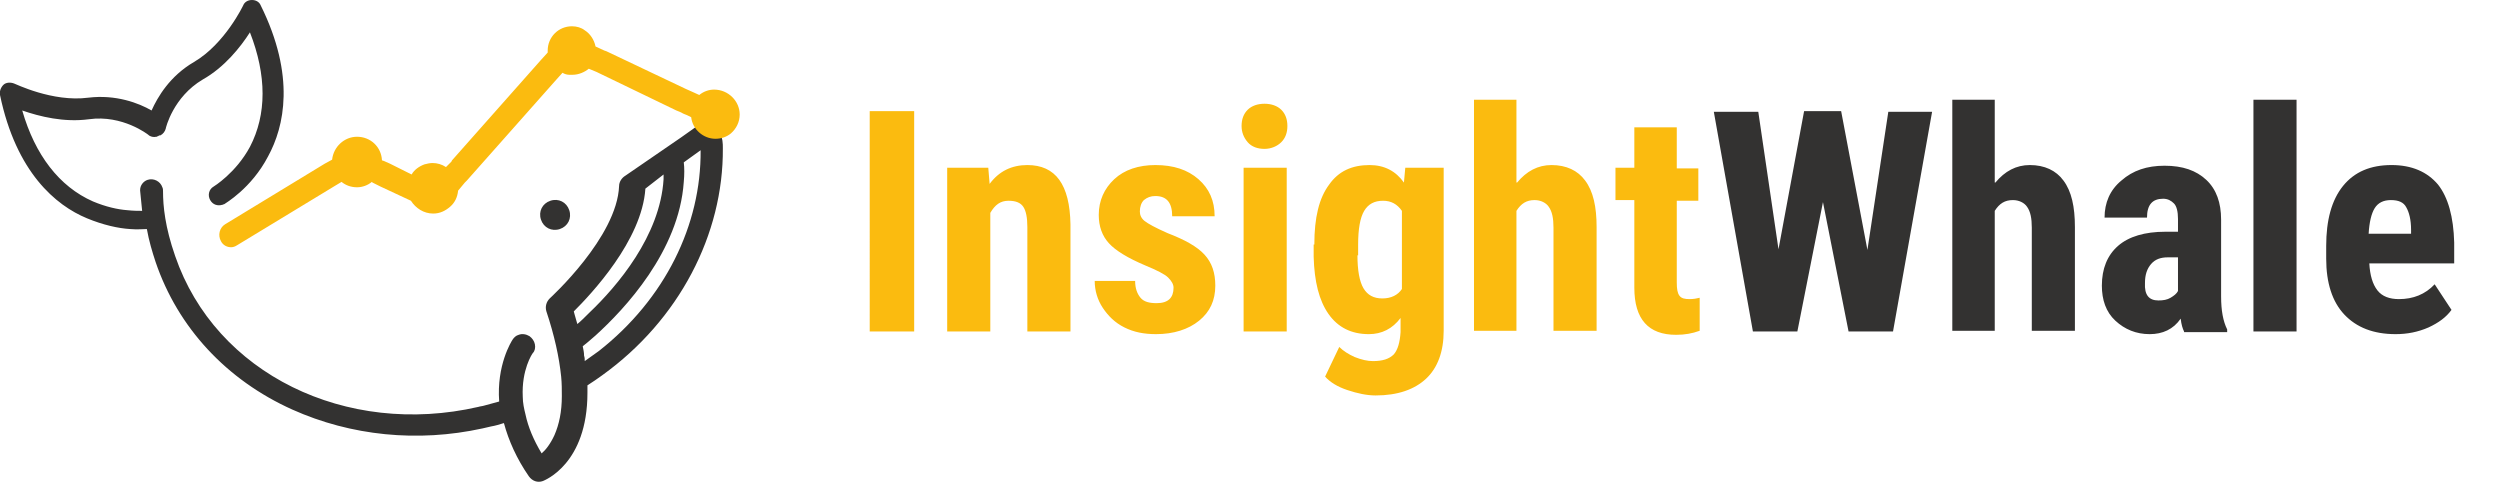 <?xml version="1.0" encoding="utf-8"?>
<!-- Generator: Adobe Illustrator 21.1.0, SVG Export Plug-In . SVG Version: 6.00 Build 0)  -->
<svg version="1.1" id="Layer_1" xmlns="http://www.w3.org/2000/svg" xmlns:xlink="http://www.w3.org/1999/xlink" x="0px" y="0px"
	 viewBox="0 0 371.1 71.8" style="enable-background:new 0 0 371.1 71.8;" xml:space="preserve">
<path style="fill:#333231;" d="M80.3,32.6c-0.4-1.2,0.2-2.4,1.4-2.8c1.2-0.4,2.4,0.2,2.8,1.4c0.4,1.2-0.2,2.4-1.4,2.8
	C81.9,34.4,80.7,33.8,80.3,32.6z M107.3,22c0.1,12.8-6.5,25.5-17.9,33.7c-0.7,0.5-1.4,1-2.2,1.5c0,0.4,0,0.8,0,1.1
	c0,10.6-6.4,13-6.6,13.1c-0.8,0.3-1.6,0-2.1-0.7c-1.8-2.6-3-5.3-3.7-7.9c-0.6,0.2-1.3,0.4-1.9,0.5c-0.4,0.1-0.9,0.2-1.3,0.3
	c-9.6,2.1-19.5,1.1-28.2-2.8c-9.8-4.4-17-12.2-20.3-21.9c-0.5-1.5-1-3.2-1.3-4.9c-0.5,0-1.4,0.1-2.5,0c-1.7-0.1-4-0.6-6.4-1.6
	C8.3,30.5,2.4,25.6,0,14.1c-0.1-0.5,0.1-1.1,0.5-1.5s1.1-0.4,1.6-0.2c0.1,0,5.7,2.8,11,2.1c4.1-0.5,7.5,0.8,9.4,1.9
	c0.9-2,2.7-5.1,6.3-7.2c4.6-2.7,7.3-8.4,7.3-8.4C36.3,0.3,36.8,0,37.4,0c0.6,0,1.1,0.3,1.3,0.8c5.2,10.5,3.5,18,1.1,22.4
	c-2.5,4.8-6.4,7-6.5,7.1c-0.1,0-0.2,0.1-0.3,0.1c-0.7,0.2-1.4,0-1.8-0.7c-0.4-0.7-0.2-1.6,0.5-2c0,0,3.3-2,5.4-5.9
	c2.5-4.8,2.5-10.6,0-17c-1.4,2.2-3.8,5.2-7,7c-4.4,2.6-5.5,7.2-5.5,7.3c-0.1,0.4-0.4,0.8-0.8,1c0,0,0,0-0.1,0c-0.1,0-0.1,0-0.2,0.1
	c-0.1,0-0.1,0-0.2,0.1c0,0-0.1,0-0.1,0c-0.4,0.1-0.9,0-1.2-0.3c0,0-3.8-3-8.8-2.3c-3.7,0.5-7.3-0.4-9.9-1.3
	c1.9,6.6,5.5,11.3,10.5,13.5c1.9,0.8,3.7,1.2,5.1,1.3c0.9,0.1,1.7,0.1,2.2,0.1c-0.1-1-0.2-2-0.3-3v-0.1c0-0.7,0.5-1.3,1.1-1.5
	c0.9-0.3,1.9,0.2,2.2,1.1c0.1,0.2,0.1,0.4,0.1,0.6c0,2.2,0.3,5.3,1.8,9.6c6,17.5,25.4,26.9,45,22.4c0.3-0.1,0.6-0.1,0.9-0.2
	c0.7-0.2,1.5-0.4,2.2-0.6c-0.4-5.4,1.8-8.9,2-9.2c0.2-0.3,0.5-0.6,0.9-0.7c0.5-0.2,1.1-0.1,1.6,0.2c0.4,0.3,0.7,0.7,0.8,1.2
	c0.1,0.5,0,1-0.3,1.3c-0.1,0.1-1.7,2.5-1.5,6.5c0,0.9,0.2,1.8,0.4,2.6c0.4,1.9,1.2,3.8,2.4,5.8c0.6-0.5,1.3-1.4,1.9-2.7
	c0.7-1.6,1.1-3.5,1.1-5.8c0-0.9,0-1.9-0.1-2.9c-0.3-2.9-1-6.1-2.2-9.7c-0.2-0.7,0-1.4,0.5-1.9c0.1-0.1,10-9.1,10.3-16.7
	c0-0.6,0.4-1.2,0.9-1.5l8.3-5.7l2.4-1.7c0-0.2,0-0.4-0.1-0.6c0-0.1,0-0.2-0.1-0.4c-0.1-0.8-0.2-1.5-0.4-2.2c0-0.2,0-0.3,0.2-0.4
	l1.4-0.5l1.8,0.8c0.2,1,0.3,1.9,0.4,2.9c0.1,0.5,0.1,0.9,0.1,1.4C107.3,20.5,107.3,21.3,107.3,22z M85.7,48.1c0.5-0.4,1.1-1,1.8-1.7
	c4.1-3.9,10.5-11.4,11-19.8c0,0,0-0.1,0-0.1c0-0.2,0-0.4,0-0.6L95.8,28c-0.5,7.7-8.1,15.7-10.6,18.2C85.1,46.1,85.4,47,85.7,48.1z
	 M104,22.3l-2.5,1.8c0.1,0.8,0.1,1.8,0,2.9c-0.7,10.3-8.8,18.9-13.1,22.8c-0.8,0.7-1.5,1.3-1.9,1.6c0,0,0,0,0,0c0,0,0,0,0,0
	c0.1,0.5,0.2,0.9,0.2,1.4c0.1,0.3,0.1,0.5,0.1,0.8c0.7-0.5,1.4-1,2.1-1.5C98.7,44.4,104.1,33.4,104,22.3z"/>
<path style="fill:#FBBB0F;" d="M109.8,17c0,1.1-0.5,2.1-1.3,2.8c0,0,0,0,0,0c-0.6,0.5-1.4,0.8-2.3,0.8c-1.8,0-3.4-1.4-3.6-3.2
	l-0.4-0.2l-0.2-0.1l-0.5-0.2l-0.6-0.3l-0.5-0.2l-11.6-5.6l-0.2-0.1l-1.2-0.5c-0.6,0.5-1.5,0.9-2.4,0.9c-0.2,0-0.3,0-0.5,0
	c-0.3,0-0.7-0.1-1-0.3l-0.9,1L69.3,26.8L69,27.1l-1,1.2c-0.1,1-0.5,1.8-1.2,2.4c-0.7,0.6-1.5,1-2.5,1c-1.4,0-2.6-0.8-3.3-1.9
	l-1.5-0.7l-3-1.4l-0.2-0.1l-1-0.5h0L55.2,27c-0.6,0.5-1.4,0.8-2.2,0.8c-0.9,0-1.7-0.3-2.3-0.8l-1,0.6l-14.5,8.8
	c-0.3,0.2-0.6,0.3-0.9,0.3c-0.6,0-1.2-0.3-1.5-0.9c-0.5-0.9-0.2-2,0.6-2.5l14.8-9l1.1-0.6c0.2-1.9,1.8-3.4,3.7-3.4
	c2,0,3.6,1.5,3.7,3.5l0.3,0.1l0.9,0.4l2.2,1.1l1,0.5c0.4-0.7,1.1-1.2,1.9-1.5c0.4-0.1,0.8-0.2,1.2-0.2c0.7,0,1.4,0.2,2,0.6L67,24
	l0.1-0.2L80.3,8.9l1-1.1c0-0.1,0-0.2,0-0.3c0-2,1.6-3.6,3.6-3.6c0.7,0,1.4,0.2,1.9,0.6c0.8,0.5,1.4,1.4,1.6,2.4l1.3,0.6l0.3,0.1
	l11.8,5.6l0.9,0.4l0,0l1.1,0.5h0c0.6-0.5,1.4-0.8,2.2-0.8C108.1,13.3,109.8,15,109.8,17z"/>
<path style="fill:#FBBB0F;" d="M135.7,49.2h-6.6V16.5h6.6V49.2z M146.7,24.9l0.2,2.4c1.4-1.9,3.3-2.8,5.6-2.8c4.2,0,6.3,2.9,6.4,8.8
	v15.9h-6.4V33.7c0-1.4-0.2-2.4-0.6-3c-0.4-0.6-1.1-0.9-2.2-0.9c-1.2,0-2,0.6-2.7,1.8v17.6h-6.4V24.9H146.7z M174.2,42.7
	c0-0.5-0.3-1-0.8-1.5c-0.5-0.5-1.7-1.1-3.4-1.8c-2.6-1.1-4.4-2.2-5.4-3.3c-1-1.1-1.5-2.5-1.5-4.2c0-2.1,0.8-3.9,2.3-5.3
	c1.5-1.4,3.6-2.1,6.1-2.1c2.7,0,4.8,0.7,6.4,2.1c1.6,1.4,2.4,3.2,2.4,5.5H174c0-2-0.8-3-2.5-3c-0.7,0-1.2,0.2-1.7,0.6
	c-0.4,0.4-0.6,1-0.6,1.7c0,0.5,0.2,1,0.7,1.4c0.5,0.4,1.6,1,3.4,1.8c2.6,1,4.4,2,5.5,3.2c1.1,1.2,1.6,2.7,1.6,4.6
	c0,2.2-0.8,3.9-2.4,5.2c-1.6,1.3-3.8,2-6.4,2c-1.8,0-3.3-0.3-4.7-1c-1.4-0.7-2.4-1.7-3.2-2.9s-1.2-2.6-1.2-4h6
	c0,1.1,0.3,1.9,0.8,2.5c0.5,0.6,1.3,0.8,2.4,0.8C173.4,45,174.2,44.2,174.2,42.7z M184.3,18.7c0-1,0.3-1.8,0.9-2.4
	c0.6-0.6,1.5-0.9,2.5-0.9s1.9,0.3,2.5,0.9c0.6,0.6,0.9,1.4,0.9,2.4c0,1-0.3,1.8-0.9,2.4s-1.5,1-2.5,1s-1.9-0.3-2.5-1
	S184.3,19.6,184.3,18.7z M191,49.2h-6.4V24.9h6.4V49.2z M195.1,36.3c0-4,0.7-6.9,2.2-8.9c1.4-2,3.4-2.9,6-2.9c2.2,0,3.9,0.9,5.1,2.6
	l0.2-2.2h5.7v24.2c0,3.1-0.9,5.5-2.6,7.1c-1.7,1.6-4.2,2.5-7.5,2.5c-1.3,0-2.7-0.3-4.2-0.8c-1.5-0.5-2.6-1.2-3.3-2l2.1-4.4
	c0.6,0.6,1.4,1.1,2.3,1.5c1,0.4,1.9,0.6,2.7,0.6c1.4,0,2.4-0.3,3.1-1c0.6-0.7,0.9-1.8,1-3.3v-2.1c-1.2,1.6-2.8,2.4-4.7,2.4
	c-2.6,0-4.6-1-6-3c-1.4-2-2.1-4.8-2.2-8.5V36.3z M201.5,37.9c0,2.2,0.3,3.9,0.9,4.9c0.6,1,1.5,1.5,2.8,1.5c1.3,0,2.3-0.5,2.9-1.4
	V31.3c-0.7-1-1.6-1.5-2.8-1.5c-1.3,0-2.2,0.5-2.8,1.5c-0.6,1-0.9,2.7-0.9,5V37.9z M225.2,27.1c1.4-1.7,3.1-2.6,5.1-2.6
	c2.2,0,3.9,0.8,5,2.3c1.2,1.6,1.7,3.9,1.7,6.9v15.4h-6.4V33.8c0-1.4-0.2-2.4-0.7-3.1c-0.4-0.6-1.2-1-2.1-1c-1.2,0-2,0.5-2.7,1.6
	v17.8h-6.3V14.8h6.3V27.1z M248.9,19v6h3.2v4.8h-3.2v12.1c0,1,0.1,1.6,0.4,2c0.3,0.4,0.8,0.5,1.5,0.5c0.6,0,1.1-0.1,1.5-0.2l0,4.9
	c-1.1,0.4-2.2,0.6-3.5,0.6c-4.1,0-6.2-2.3-6.2-7V29.7h-2.8v-4.8h2.8v-6H248.9z"/>
<path style="fill:#333231;" d="M277.2,37.1l3.1-20.5h6.5L281,49.2h-6.6l-3.8-19.2l-3.8,19.2h-6.6l-5.8-32.6h6.6L264,37l3.8-20.5h5.5
	L277.2,37.1z M296.2,27.1c1.4-1.7,3.1-2.6,5.1-2.6c2.2,0,3.9,0.8,5,2.3c1.2,1.6,1.7,3.9,1.7,6.9v15.4h-6.4V33.8
	c0-1.4-0.2-2.4-0.7-3.1c-0.4-0.6-1.2-1-2.1-1c-1.2,0-2,0.5-2.7,1.6v17.8h-6.3V14.8h6.3V27.1z M324.2,49.2c-0.2-0.4-0.4-1-0.5-1.9
	c-1.1,1.6-2.7,2.3-4.6,2.3c-2,0-3.7-0.7-5.1-2s-2-3.1-2-5.2c0-2.5,0.8-4.5,2.4-5.9s4-2.1,7-2.1h1.9v-1.9c0-1.1-0.2-1.9-0.6-2.3
	c-0.4-0.4-0.9-0.7-1.6-0.7c-1.6,0-2.4,0.9-2.4,2.8h-6.3c0-2.2,0.8-4.1,2.5-5.5c1.7-1.5,3.8-2.2,6.4-2.2c2.7,0,4.7,0.7,6.2,2.1
	c1.5,1.4,2.2,3.4,2.2,5.9v11.4c0,2.1,0.3,3.7,0.9,4.9v0.4H324.2z M320.4,44.6c0.7,0,1.3-0.1,1.8-0.4c0.5-0.3,0.9-0.6,1.1-1v-5h-1.5
	c-1.1,0-1.9,0.3-2.5,1c-0.6,0.7-0.9,1.6-0.9,2.8C318.3,43.8,319,44.6,320.4,44.6z M340.9,49.2h-6.4V14.8h6.4V49.2z M355.6,49.6
	c-3.3,0-5.8-1-7.6-2.9c-1.8-1.9-2.7-4.7-2.7-8.3v-1.9c0-3.8,0.8-6.8,2.5-8.9c1.7-2.1,4.1-3.1,7.2-3.1c3,0,5.3,1,6.9,2.9
	c1.5,1.9,2.3,4.8,2.4,8.6v3.1h-12.6c0.1,1.8,0.5,3.1,1.2,4s1.8,1.3,3.2,1.3c2.1,0,3.9-0.7,5.3-2.2l2.5,3.8c-0.8,1.1-1.9,1.9-3.4,2.6
	C358.9,49.3,357.3,49.6,355.6,49.6z M351.6,34.7h6.3v-0.6c0-1.5-0.3-2.6-0.7-3.3c-0.4-0.8-1.2-1.1-2.3-1.1s-1.9,0.4-2.4,1.2
	C352,31.7,351.7,33,351.6,34.7z"/>
</svg>